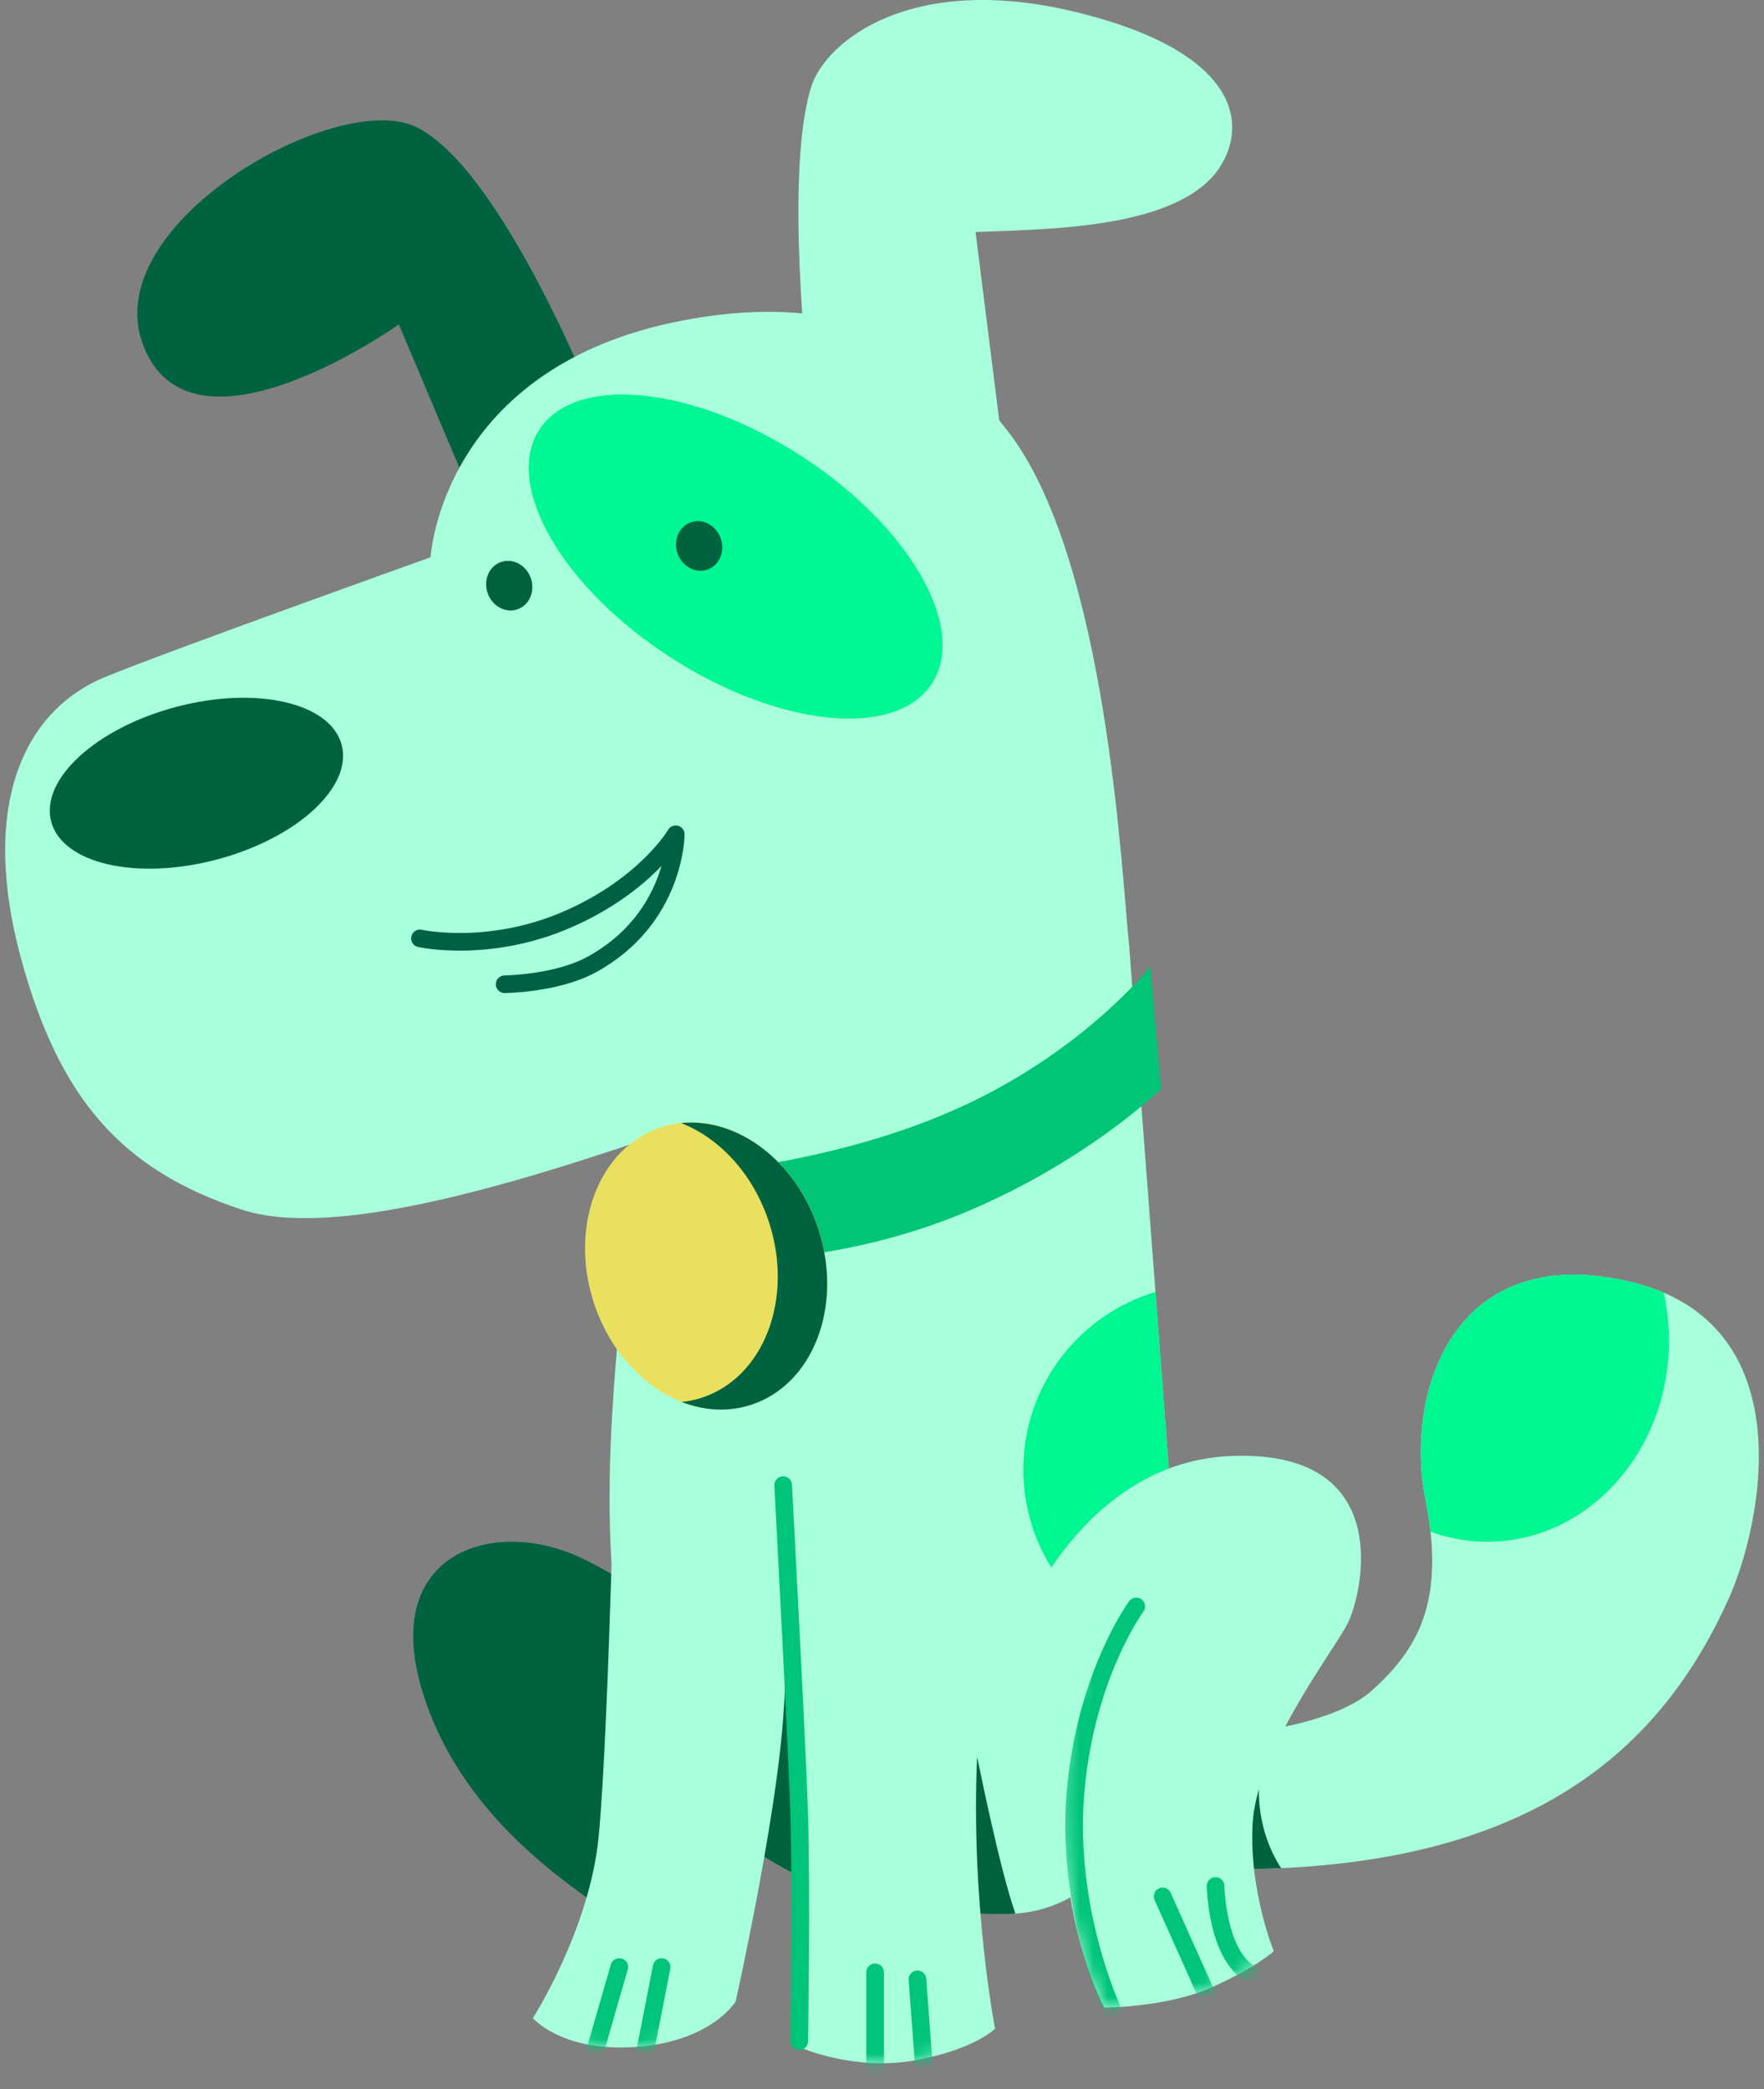 <svg width="125" height="148" viewBox="0 0 125 148" fill="none" xmlns="http://www.w3.org/2000/svg">
<rect x="0" y="0" width="125" height="148" fill="#808080" stroke="none"/>
<g clip-path="url(#clip0_4215_4798)">
<path d="M42.414 29.282C42.414 29.282 35.616 11.905 29.459 8.985C23.829 6.315 7.056 15.825 10.091 24.297C13.409 33.557 28.261 22.983 28.261 22.983L34.796 38.443L42.414 29.285V29.282Z" fill="#00623F"/>
<path d="M57.286 27.165C57.286 27.165 55.556 12.19 57.496 6.122C58.506 2.965 64.514 -2.018 76.296 0.867C87.374 3.577 88.511 8.482 86.511 11.732C83.706 16.29 74.011 16.232 69.129 16.437L72.356 42.102L57.284 27.165H57.286Z" fill="#A8FFDC"/>
<path d="M30.511 39.482C30.511 39.482 11.964 46.112 7.479 47.952C1.484 50.412 -1.404 57.35 1.511 67.982C4.234 77.912 8.686 82.925 17.136 85.7C25.199 88.347 43.236 81.745 58.261 76.232C69.969 71.937 80.239 69.027 80.011 66.982C79.511 62.482 78.511 39.482 71.314 30.417C69.239 27.805 63.304 19.845 48.366 22.707C31.261 25.985 30.511 39.485 30.511 39.485V39.482Z" fill="#A8FFDC"/>
<path d="M66.044 48.415C68.592 44.468 64.428 37.247 56.743 32.285C49.059 27.324 40.764 26.5 38.216 30.446C35.668 34.392 39.832 41.614 47.517 46.575C55.201 51.537 63.496 52.361 66.044 48.415Z" fill="#00F793"/>
<path d="M15.347 60.9C21.031 59.4 25 55.762 24.212 52.774C23.424 49.786 18.177 48.58 12.492 50.08C6.808 51.58 2.838 55.218 3.627 58.205C4.415 61.193 9.662 62.399 15.347 60.9Z" fill="#00623F"/>
<path d="M36.684 43.163C37.526 42.861 37.941 41.868 37.61 40.945C37.28 40.023 36.329 39.519 35.486 39.821C34.644 40.123 34.23 41.116 34.56 42.039C34.891 42.961 35.842 43.465 36.684 43.163Z" fill="#00623F"/>
<path d="M50.141 40.349C50.983 40.048 51.398 39.055 51.067 38.132C50.736 37.209 49.785 36.706 48.943 37.008C48.101 37.31 47.686 38.302 48.017 39.225C48.348 40.148 49.299 40.651 50.141 40.349Z" fill="#00623F"/>
<path d="M53.011 119.232C53.011 119.232 47.274 113.227 41.141 110.355C35.009 107.482 27.261 109.982 29.761 119.232C32.331 128.74 40.876 133.815 43.011 135.482C49.576 140.607 57.011 129.232 53.011 119.232Z" fill="#00623F"/>
<path d="M86.521 122.99C86.521 122.99 94.261 122.482 97.261 119.732C100.261 116.982 102.511 113.732 101.011 106.232C99.511 98.733 102.931 87.86 115.471 90.797C128.011 93.733 124.761 108.232 122.511 113.232C117.814 123.672 108.761 132.482 87.316 132.425C82.261 132.41 86.519 122.992 86.519 122.992L86.521 122.99Z" fill="#A8FFDC"/>
<path d="M90.781 132.35C88.761 129.23 89.261 125.982 89.261 125.982C86.579 128.525 86.726 130.867 87.364 132.425C88.539 132.425 89.676 132.402 90.779 132.352L90.781 132.35Z" fill="#00623F"/>
<path d="M117.891 91.582C117.159 91.267 116.356 91.002 115.474 90.795C102.934 87.86 99.514 98.73 101.014 106.23C101.176 107.042 101.291 107.8 101.371 108.517C102.636 108.977 103.986 109.23 105.389 109.23C112.499 109.23 118.264 102.85 118.264 94.98C118.264 93.808 118.134 92.67 117.891 91.582Z" fill="#00F691"/>
<path d="M80.011 66.982C80.011 66.982 82.886 104.595 83.136 108.352C83.386 112.11 84.619 135.607 71.136 135.607C61.636 135.607 54.386 133.695 47.886 125.902C41.386 118.11 43.371 99.882 43.884 93.607C44.636 84.357 46.084 74.235 52.136 69.607C60.636 63.107 73.886 64.357 80.011 66.982Z" fill="#A8FFDC"/>
<path d="M71.136 135.607C71.416 135.607 71.686 135.595 71.954 135.575C70.804 132.325 69.234 124.412 69.234 124.412L67.801 135.517C68.884 135.58 69.994 135.607 71.136 135.607Z" fill="#00623F"/>
<path d="M72.511 104.107C72.511 110.502 77.084 115.825 83.139 116.992C83.409 112.995 83.219 109.595 83.139 108.352C83.036 106.81 82.491 99.55 81.884 91.532C76.466 93.147 72.514 98.165 72.514 104.11L72.511 104.107Z" fill="#00F691"/>
<path d="M62.719 134.9C57.109 133.798 52.324 131.218 47.889 125.9C45.164 122.633 50.846 109.508 57.764 111.98C67.339 115.403 65.331 135.413 62.719 134.9Z" fill="#00623F"/>
<path d="M43.724 95.832C43.724 95.832 43.184 122.475 42.414 130.197C41.761 136.732 37.761 142.982 37.761 142.982C37.761 142.982 39.949 145.537 45.511 144.982C50.511 144.482 52.126 141.81 52.126 141.81C52.126 141.81 54.909 129.392 55.484 121.91C55.984 115.41 56.261 100.73 56.261 100.73L43.724 95.83V95.832Z" fill="#A8FFDC"/>
<path d="M47.761 83.263C47.761 83.263 58.889 82.76 68.511 78.23C77.011 74.23 81.511 68.48 81.511 68.48L82.279 77.147C82.279 77.147 76.734 82.573 67.704 86.17C57.511 90.23 47.761 89.308 47.761 89.308V83.263Z" fill="#00C577"/>
<path d="M53.213 99.523C57.615 98.103 59.762 92.547 58.008 87.115C56.255 81.684 51.265 78.432 46.863 79.853C42.462 81.274 40.315 86.829 42.068 92.261C43.822 97.693 48.811 100.944 53.213 99.523Z" fill="#EAE05F"/>
<path d="M58.004 87.125C56.436 82.265 52.276 79.153 48.264 79.567C50.994 80.63 53.396 83.19 54.504 86.625C56.256 92.058 54.109 97.612 49.709 99.032C49.246 99.183 48.776 99.278 48.304 99.325C49.891 99.942 51.589 100.055 53.209 99.532C57.611 98.112 59.759 92.558 58.004 87.125Z" fill="#00623F"/>
<path d="M29.761 66.482C29.761 66.482 34.614 67.567 40.186 65.15C45.761 62.732 47.886 59.107 47.886 59.107C47.886 59.107 47.886 65.107 41.886 68.357C39.429 69.69 35.761 69.732 35.761 69.732" stroke="#006144" stroke-width="1.25" stroke-linecap="round" stroke-linejoin="round"/>
<path d="M55.374 102.515C55.374 102.515 56.151 120.208 56.706 126.22C57.261 132.233 56.706 145.063 56.706 145.063C56.706 145.063 60.511 146.733 64.761 145.983C69.011 145.233 70.511 143.733 70.511 143.733C70.511 143.733 68.761 134.733 69.246 124.345C69.509 118.733 71.379 106.228 71.944 104.105C71.944 104.105 72.124 95.91 63.759 95.983C56.861 96.043 55.369 102.515 55.369 102.515H55.374Z" fill="#A8FFDC"/>
<path d="M71.261 117.482C71.261 117.482 75.621 103.57 87.316 103.15C99.011 102.73 96.511 112.982 95.511 114.982C94.511 116.982 89.036 123.985 88.761 129.232C88.511 133.982 90.261 138.232 90.261 138.232C90.261 138.232 89.261 139.232 86.011 140.732C82.761 142.232 78.261 142.232 78.261 142.232C78.261 142.232 75.261 136.995 75.261 127.232C75.261 120.482 77.011 117.482 77.011 117.482H71.261Z" fill="#A8FFDC"/>
<mask id="mask0_4215_4798" style="mask-type:luminance" maskUnits="userSpaceOnUse" x="71" y="103" width="26" height="40">
<path d="M71.261 117.482C71.261 117.482 75.621 103.57 87.316 103.15C99.011 102.73 96.511 112.982 95.511 114.982C94.511 116.982 88.511 124.732 88.761 129.232C89.011 133.732 90.261 138.232 90.261 138.232C90.261 138.232 89.261 139.232 86.011 140.732C82.761 142.232 78.261 142.232 78.261 142.232C78.261 142.232 75.261 137.232 75.261 128.232C75.261 121.44 77.011 117.482 77.011 117.482H71.261Z" fill="white"/>
</mask>
<g mask="url(#mask0_4215_4798)">
<path d="M80.516 113.81C80.516 113.81 76.916 118.695 76.214 126.962C75.511 135.23 78.761 142.232 78.761 142.232" stroke="#00C47A" stroke-width="1.25" stroke-linecap="round" stroke-linejoin="round"/>
<path d="M82.386 134.357L85.636 141.607" stroke="#00C47A" stroke-width="1.25" stroke-linecap="round" stroke-linejoin="round"/>
<path d="M86.136 133.617C86.136 133.617 86.216 138.502 88.636 139.857" stroke="#00C47A" stroke-width="1.25" stroke-linecap="round" stroke-linejoin="round"/>
</g>
<mask id="mask1_4215_4798" style="mask-type:luminance" maskUnits="userSpaceOnUse" x="55" y="95" width="17" height="52">
<path d="M55.374 102.515C55.374 102.515 56.151 120.208 56.706 126.22C57.261 132.233 56.706 145.063 56.706 145.063C56.706 145.063 60.511 146.733 64.761 145.983C69.011 145.233 70.511 143.733 70.511 143.733C70.511 143.733 68.761 134.733 69.246 124.345C69.509 118.733 71.379 106.228 71.944 104.105C71.944 104.105 72.124 95.91 63.759 95.983C56.861 96.043 55.369 102.515 55.369 102.515H55.374Z" fill="white"/>
</mask>
<g mask="url(#mask1_4215_4798)">
<path d="M62.011 139.733V146.913" stroke="#00C47A" stroke-width="1.25" stroke-linecap="round" stroke-linejoin="round"/>
<path d="M65.011 140.233L65.511 146.913" stroke="#00C47A" stroke-width="1.25" stroke-linecap="round" stroke-linejoin="round"/>
</g>
<mask id="mask2_4215_4798" style="mask-type:luminance" maskUnits="userSpaceOnUse" x="37" y="95" width="19" height="51">
<path d="M43.724 95.832C43.724 95.832 43.184 122.475 42.414 130.198C41.761 136.733 37.761 142.983 37.761 142.983C37.761 142.983 39.949 145.538 45.511 144.983C50.511 144.483 52.126 141.81 52.126 141.81C52.126 141.81 55.011 129.483 55.261 121.983C55.511 114.483 55.261 99.983 55.261 99.983L43.724 95.832Z" fill="white"/>
</mask>
<g mask="url(#mask2_4215_4798)">
<path d="M46.886 139.358L45.553 146.175" stroke="#00C47A" stroke-width="1.25" stroke-linecap="round" stroke-linejoin="round"/>
<path d="M43.883 139.358L41.709 146.913" stroke="#00C47A" stroke-width="1.25" stroke-linecap="round" stroke-linejoin="round"/>
</g>
<path d="M55.496 105.218C55.496 105.218 56.516 124.418 56.636 128.605C56.801 134.388 56.636 144.605 56.636 144.605" stroke="#00C47A" stroke-width="1.25" stroke-linecap="round" stroke-linejoin="round"/>
</g>
<defs>
<clipPath id="clip0_4215_4798">
<rect width="124.268" height="147.538" fill="white" transform="translate(0.366)"/>
</clipPath>
</defs>
</svg>
